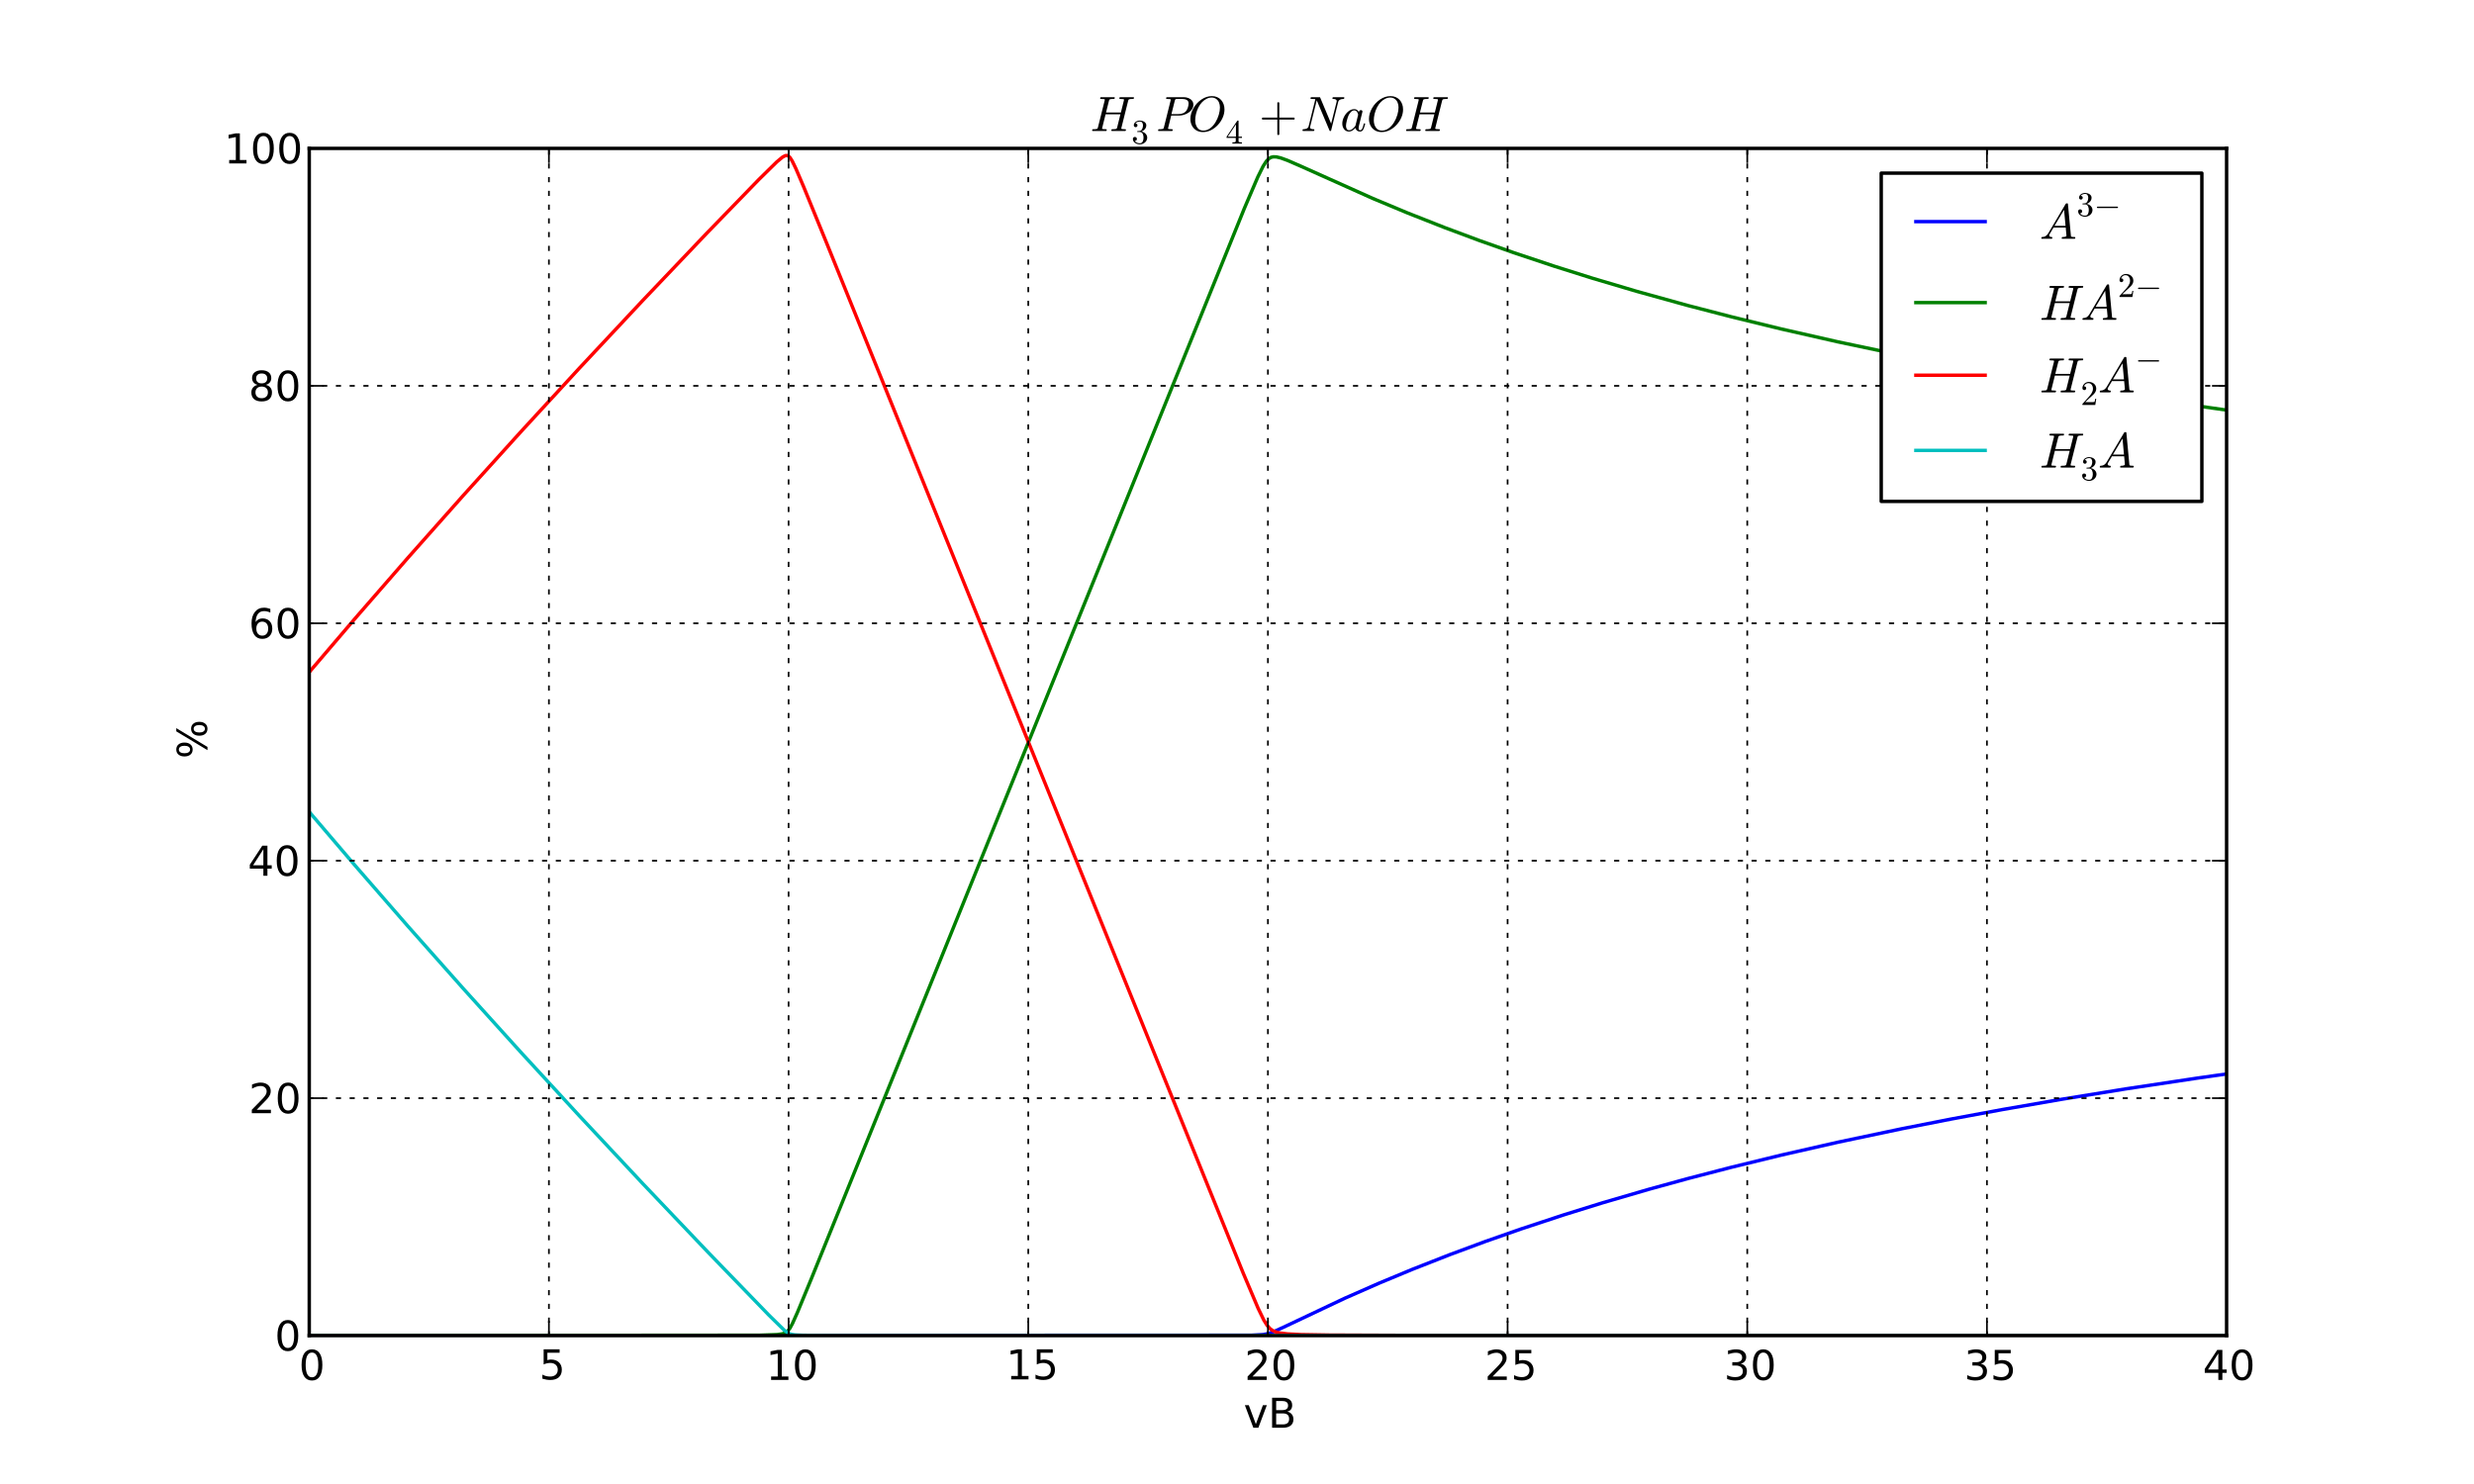 <!DOCTYPE svg PUBLIC "-//W3C//DTD SVG 1.1//EN" "http://www.w3.org/Graphics/SVG/1.1/DTD/svg11.dtd">
<!-- Created with matplotlib (http://matplotlib.org/) -->
<svg xmlns="http://www.w3.org/2000/svg" xmlns:xlink="http://www.w3.org/1999/xlink" version="1.1" viewBox="0 0 720 432">
 <defs>
  <style type="text/css">
*{stroke-linecap:square;stroke-linejoin:round;}
  </style>
 </defs>
 <g id="figure_1">
  <g id="patch_1">
   <path d=" M0 432 L720 432 L720 0 L0 0 z " style="fill:#ffffff;"/>
  </g>
  <g id="axes_1">
   <g id="patch_2">
    <path d=" M90 388.8 L648 388.8 L648 43.2 L90 43.2 z " style="fill:#ffffff;"/>
   </g>
   <g id="line2d_1">
    <path clip-path="url(#pd03f7f58b8)" d=" M89.864 388.8 L364.091 388.69 L367.608 388.502 L369.143 388.208 L370.687 387.662 L373.511 386.371 L391.325 377.948 L401.311 373.557 L410.888 369.572 L421.953 365.225 L432.32 361.384 L442.672 357.756 L454.95 353.701 L466.456 350.125 L479.772 346.235 L491.166 343.1 L503.979 339.772 L518.444 336.245 L534.852 332.511 L553.562 328.567 L567.533 325.819 L582.89 322.974 L599.827 320.032 L618.576 316.992 L639.417 313.854 L650.725 312.248 L650.725 312.248" style="fill:none;stroke:#0000ff;"/>
   </g>
   <g id="line2d_2">
    <path clip-path="url(#pd03f7f58b8)" d=" M89.864 388.798 L221.079 388.684 L226.197 388.503 L227.825 388.259 L228.692 387.917 L229.295 387.437 L229.895 386.641 L230.67 385.198 L232.116 381.952 L236.024 372.489 L253.587 329.093 L362.154 60.622 L366.07 51.489 L367.608 48.386 L368.556 46.917 L369.26 46.189 L369.931 45.799 L370.613 45.646 L371.507 45.686 L372.747 45.982 L374.725 46.703 L378.594 48.388 L399.514 57.767 L409.689 62.013 L420.412 66.243 L430.448 69.986 L440.46 73.527 L452.321 77.488 L463.422 80.984 L476.254 84.79 L491.166 88.925 L503.979 92.25 L518.444 95.776 L534.852 99.507 L553.562 103.45 L567.533 106.197 L582.89 109.041 L599.827 111.982 L618.576 115.021 L639.417 118.158 L650.725 119.763 L650.725 119.763" style="fill:none;stroke:#008000;"/>
   </g>
   <g id="line2d_3">
    <path clip-path="url(#pd03f7f58b8)" d=" M89.864 195.826 L103.501 179.856 L118.715 162.38 L134.949 144.088 L151.445 125.84 L168.668 107.117 L187.031 87.493 L205.751 67.822 L220.851 52.255 L226.101 47.096 L227.768 45.719 L228.566 45.306 L229.079 45.266 L229.506 45.459 L229.969 45.938 L230.578 46.919 L231.615 49.063 L233.861 54.318 L240.703 71.069 L275.028 156.003 L361.776 370.54 L366.166 380.9 L367.81 384.29 L368.792 385.867 L369.619 386.79 L370.398 387.348 L371.33 387.752 L372.631 388.064 L374.725 388.311 L378.594 388.502 L386.817 388.638 L409.689 388.728 L503.979 388.777 L650.725 388.788 L650.725 388.788" style="fill:none;stroke:#ff0000;"/>
   </g>
   <g id="line2d_4">
    <path clip-path="url(#pd03f7f58b8)" d=" M89.864 236.177 L103.501 252.146 L118.715 269.624 L134.949 287.917 L151.445 306.167 L168.668 324.894 L187.031 344.525 L206.339 364.828 L223.726 382.798 L228.246 387.238 L229.366 388.069 L230.198 388.41 L231.301 388.592 L233.628 388.704 L241.278 388.77 L287.353 388.797 L650.725 388.8 L650.725 388.8" style="fill:none;stroke:#00bfbf;"/>
   </g>
   <g id="matplotlib.axis_1">
    <g id="xtick_1">
     <g id="line2d_5">
      <path clip-path="url(#pd03f7f58b8)" d=" M90 388.8 L90 43.2" style="fill:none;stroke:#000000;stroke-dasharray:1,3;stroke-dashoffset:0.0;stroke-linecap:butt;stroke-width:0.5;"/>
     </g>
     <g id="line2d_6">
      <defs>
       <path d=" M0 0 L0 -4" id="mcb557df647" style="stroke:#000000;stroke-linecap:butt;stroke-width:0.5;"/>
      </defs>
      <g>
       <use style="stroke:#000000;stroke-linecap:butt;stroke-width:0.5;" x="90.0" xlink:href="#mcb557df647" y="388.8"/>
      </g>
     </g>
     <g id="line2d_7">
      <defs>
       <path d=" M0 0 L0 4" id="mdad270ee8e" style="stroke:#000000;stroke-linecap:butt;stroke-width:0.5;"/>
      </defs>
      <g>
       <use style="stroke:#000000;stroke-linecap:butt;stroke-width:0.5;" x="90.0" xlink:href="#mdad270ee8e" y="43.2"/>
      </g>
     </g>
     <g id="text_1">
      <!-- 0 -->
      <defs>
       <path d=" M31.781 66.406 Q24.172 66.406 20.328 58.906 Q16.5 51.422 16.5 36.375 Q16.5 21.391 20.328 13.891 Q24.172 6.391 31.781 6.391 Q39.453 6.391 43.281 13.891 Q47.125 21.391 47.125 36.375 Q47.125 51.422 43.281 58.906 Q39.453 66.406 31.781 66.406 M31.781 74.219 Q44.047 74.219 50.516 64.516 Q56.984 54.828 56.984 36.375 Q56.984 17.969 50.516 8.266 Q44.047 -1.422 31.781 -1.422 Q19.531 -1.422 13.062 8.266 Q6.594 17.969 6.594 36.375 Q6.594 54.828 13.062 64.516 Q19.531 74.219 31.781 74.219" id="BitstreamVeraSans-Roman-30"/>
      </defs>
      <g transform="translate(86.977 401.706)scale(0.12 -0.12)">
       <use xlink:href="#BitstreamVeraSans-Roman-30"/>
      </g>
     </g>
    </g>
    <g id="xtick_2">
     <g id="line2d_8">
      <path clip-path="url(#pd03f7f58b8)" d=" M159.75 388.8 L159.75 43.2" style="fill:none;stroke:#000000;stroke-dasharray:1,3;stroke-dashoffset:0.0;stroke-linecap:butt;stroke-width:0.5;"/>
     </g>
     <g id="line2d_9">
      <g>
       <use style="stroke:#000000;stroke-linecap:butt;stroke-width:0.5;" x="159.75" xlink:href="#mcb557df647" y="388.8"/>
      </g>
     </g>
     <g id="line2d_10">
      <g>
       <use style="stroke:#000000;stroke-linecap:butt;stroke-width:0.5;" x="159.75" xlink:href="#mdad270ee8e" y="43.2"/>
      </g>
     </g>
     <g id="text_2">
      <!-- 5 -->
      <defs>
       <path d=" M10.797 72.906 L49.516 72.906 L49.516 64.594 L19.828 64.594 L19.828 46.734 Q21.969 47.469 24.109 47.828 Q26.266 48.188 28.422 48.188 Q40.625 48.188 47.75 41.5 Q54.891 34.812 54.891 23.391 Q54.891 11.625 47.562 5.094 Q40.234 -1.422 26.906 -1.422 Q22.312 -1.422 17.547 -0.641 Q12.797 0.141 7.719 1.703 L7.719 11.625 Q12.109 9.234 16.797 8.062 Q21.484 6.891 26.703 6.891 Q35.156 6.891 40.078 11.328 Q45.016 15.766 45.016 23.391 Q45.016 31 40.078 35.438 Q35.156 39.891 26.703 39.891 Q22.75 39.891 18.812 39.016 Q14.891 38.141 10.797 36.281 z " id="BitstreamVeraSans-Roman-35"/>
      </defs>
      <g transform="translate(156.92 401.549)scale(0.12 -0.12)">
       <use xlink:href="#BitstreamVeraSans-Roman-35"/>
      </g>
     </g>
    </g>
    <g id="xtick_3">
     <g id="line2d_11">
      <path clip-path="url(#pd03f7f58b8)" d=" M229.5 388.8 L229.5 43.2" style="fill:none;stroke:#000000;stroke-dasharray:1,3;stroke-dashoffset:0.0;stroke-linecap:butt;stroke-width:0.5;"/>
     </g>
     <g id="line2d_12">
      <g>
       <use style="stroke:#000000;stroke-linecap:butt;stroke-width:0.5;" x="229.5" xlink:href="#mcb557df647" y="388.8"/>
      </g>
     </g>
     <g id="line2d_13">
      <g>
       <use style="stroke:#000000;stroke-linecap:butt;stroke-width:0.5;" x="229.5" xlink:href="#mdad270ee8e" y="43.2"/>
      </g>
     </g>
     <g id="text_3">
      <!-- 10 -->
      <defs>
       <path d=" M12.406 8.297 L28.516 8.297 L28.516 63.922 L10.984 60.406 L10.984 69.391 L28.422 72.906 L38.281 72.906 L38.281 8.297 L54.391 8.297 L54.391 0 L12.406 0 z " id="BitstreamVeraSans-Roman-31"/>
      </defs>
      <g transform="translate(222.923 401.706)scale(0.12 -0.12)">
       <use xlink:href="#BitstreamVeraSans-Roman-31"/>
       <use x="63.623" xlink:href="#BitstreamVeraSans-Roman-30"/>
      </g>
     </g>
    </g>
    <g id="xtick_4">
     <g id="line2d_14">
      <path clip-path="url(#pd03f7f58b8)" d=" M299.25 388.8 L299.25 43.2" style="fill:none;stroke:#000000;stroke-dasharray:1,3;stroke-dashoffset:0.0;stroke-linecap:butt;stroke-width:0.5;"/>
     </g>
     <g id="line2d_15">
      <g>
       <use style="stroke:#000000;stroke-linecap:butt;stroke-width:0.5;" x="299.25" xlink:href="#mcb557df647" y="388.8"/>
      </g>
     </g>
     <g id="line2d_16">
      <g>
       <use style="stroke:#000000;stroke-linecap:butt;stroke-width:0.5;" x="299.25" xlink:href="#mdad270ee8e" y="43.2"/>
      </g>
     </g>
     <g id="text_4">
      <!-- 15 -->
      <g transform="translate(292.798 401.549)scale(0.12 -0.12)">
       <use xlink:href="#BitstreamVeraSans-Roman-31"/>
       <use x="63.623" xlink:href="#BitstreamVeraSans-Roman-35"/>
      </g>
     </g>
    </g>
    <g id="xtick_5">
     <g id="line2d_17">
      <path clip-path="url(#pd03f7f58b8)" d=" M369 388.8 L369 43.2" style="fill:none;stroke:#000000;stroke-dasharray:1,3;stroke-dashoffset:0.0;stroke-linecap:butt;stroke-width:0.5;"/>
     </g>
     <g id="line2d_18">
      <g>
       <use style="stroke:#000000;stroke-linecap:butt;stroke-width:0.5;" x="369.0" xlink:href="#mcb557df647" y="388.8"/>
      </g>
     </g>
     <g id="line2d_19">
      <g>
       <use style="stroke:#000000;stroke-linecap:butt;stroke-width:0.5;" x="369.0" xlink:href="#mdad270ee8e" y="43.2"/>
      </g>
     </g>
     <g id="text_5">
      <!-- 20 -->
      <defs>
       <path d=" M19.188 8.297 L53.609 8.297 L53.609 0 L7.328 0 L7.328 8.297 Q12.938 14.109 22.625 23.891 Q32.328 33.688 34.812 36.531 Q39.547 41.844 41.422 45.531 Q43.312 49.219 43.312 52.781 Q43.312 58.594 39.234 62.25 Q35.156 65.922 28.609 65.922 Q23.969 65.922 18.812 64.312 Q13.672 62.703 7.812 59.422 L7.812 69.391 Q13.766 71.781 18.938 73 Q24.125 74.219 28.422 74.219 Q39.75 74.219 46.484 68.547 Q53.219 62.891 53.219 53.422 Q53.219 48.922 51.531 44.891 Q49.859 40.875 45.406 35.406 Q44.188 33.984 37.641 27.219 Q31.109 20.453 19.188 8.297" id="BitstreamVeraSans-Roman-32"/>
      </defs>
      <g transform="translate(362.203 401.706)scale(0.12 -0.12)">
       <use xlink:href="#BitstreamVeraSans-Roman-32"/>
       <use x="63.623" xlink:href="#BitstreamVeraSans-Roman-30"/>
      </g>
     </g>
    </g>
    <g id="xtick_6">
     <g id="line2d_20">
      <path clip-path="url(#pd03f7f58b8)" d=" M438.75 388.8 L438.75 43.2" style="fill:none;stroke:#000000;stroke-dasharray:1,3;stroke-dashoffset:0.0;stroke-linecap:butt;stroke-width:0.5;"/>
     </g>
     <g id="line2d_21">
      <g>
       <use style="stroke:#000000;stroke-linecap:butt;stroke-width:0.5;" x="438.75" xlink:href="#mcb557df647" y="388.8"/>
      </g>
     </g>
     <g id="line2d_22">
      <g>
       <use style="stroke:#000000;stroke-linecap:butt;stroke-width:0.5;" x="438.75" xlink:href="#mdad270ee8e" y="43.2"/>
      </g>
     </g>
     <g id="text_6">
      <!-- 25 -->
      <g transform="translate(432.079 401.706)scale(0.12 -0.12)">
       <use xlink:href="#BitstreamVeraSans-Roman-32"/>
       <use x="63.623" xlink:href="#BitstreamVeraSans-Roman-35"/>
      </g>
     </g>
    </g>
    <g id="xtick_7">
     <g id="line2d_23">
      <path clip-path="url(#pd03f7f58b8)" d=" M508.5 388.8 L508.5 43.2" style="fill:none;stroke:#000000;stroke-dasharray:1,3;stroke-dashoffset:0.0;stroke-linecap:butt;stroke-width:0.5;"/>
     </g>
     <g id="line2d_24">
      <g>
       <use style="stroke:#000000;stroke-linecap:butt;stroke-width:0.5;" x="508.5" xlink:href="#mcb557df647" y="388.8"/>
      </g>
     </g>
     <g id="line2d_25">
      <g>
       <use style="stroke:#000000;stroke-linecap:butt;stroke-width:0.5;" x="508.5" xlink:href="#mdad270ee8e" y="43.2"/>
      </g>
     </g>
     <g id="text_7">
      <!-- 30 -->
      <defs>
       <path d=" M40.578 39.312 Q47.656 37.797 51.625 33 Q55.609 28.219 55.609 21.188 Q55.609 10.406 48.188 4.484 Q40.766 -1.422 27.094 -1.422 Q22.516 -1.422 17.656 -0.516 Q12.797 0.391 7.625 2.203 L7.625 11.719 Q11.719 9.328 16.594 8.109 Q21.484 6.891 26.812 6.891 Q36.078 6.891 40.938 10.547 Q45.797 14.203 45.797 21.188 Q45.797 27.641 41.281 31.266 Q36.766 34.906 28.719 34.906 L20.219 34.906 L20.219 43.016 L29.109 43.016 Q36.375 43.016 40.234 45.922 Q44.094 48.828 44.094 54.297 Q44.094 59.906 40.109 62.906 Q36.141 65.922 28.719 65.922 Q24.656 65.922 20.016 65.031 Q15.375 64.156 9.812 62.312 L9.812 71.094 Q15.438 72.656 20.344 73.438 Q25.25 74.219 29.594 74.219 Q40.828 74.219 47.359 69.109 Q53.906 64.016 53.906 55.328 Q53.906 49.266 50.438 45.094 Q46.969 40.922 40.578 39.312" id="BitstreamVeraSans-Roman-33"/>
      </defs>
      <g transform="translate(501.721 401.706)scale(0.12 -0.12)">
       <use xlink:href="#BitstreamVeraSans-Roman-33"/>
       <use x="63.623" xlink:href="#BitstreamVeraSans-Roman-30"/>
      </g>
     </g>
    </g>
    <g id="xtick_8">
     <g id="line2d_26">
      <path clip-path="url(#pd03f7f58b8)" d=" M578.25 388.8 L578.25 43.2" style="fill:none;stroke:#000000;stroke-dasharray:1,3;stroke-dashoffset:0.0;stroke-linecap:butt;stroke-width:0.5;"/>
     </g>
     <g id="line2d_27">
      <g>
       <use style="stroke:#000000;stroke-linecap:butt;stroke-width:0.5;" x="578.25" xlink:href="#mcb557df647" y="388.8"/>
      </g>
     </g>
     <g id="line2d_28">
      <g>
       <use style="stroke:#000000;stroke-linecap:butt;stroke-width:0.5;" x="578.25" xlink:href="#mdad270ee8e" y="43.2"/>
      </g>
     </g>
     <g id="text_8">
      <!-- 35 -->
      <g transform="translate(571.597 401.706)scale(0.12 -0.12)">
       <use xlink:href="#BitstreamVeraSans-Roman-33"/>
       <use x="63.623" xlink:href="#BitstreamVeraSans-Roman-35"/>
      </g>
     </g>
    </g>
    <g id="xtick_9">
     <g id="line2d_29">
      <path clip-path="url(#pd03f7f58b8)" d=" M648 388.8 L648 43.2" style="fill:none;stroke:#000000;stroke-dasharray:1,3;stroke-dashoffset:0.0;stroke-linecap:butt;stroke-width:0.5;"/>
     </g>
     <g id="line2d_30">
      <g>
       <use style="stroke:#000000;stroke-linecap:butt;stroke-width:0.5;" x="648.0" xlink:href="#mcb557df647" y="388.8"/>
      </g>
     </g>
     <g id="line2d_31">
      <g>
       <use style="stroke:#000000;stroke-linecap:butt;stroke-width:0.5;" x="648.0" xlink:href="#mdad270ee8e" y="43.2"/>
      </g>
     </g>
     <g id="text_9">
      <!-- 40 -->
      <defs>
       <path d=" M37.797 64.312 L12.891 25.391 L37.797 25.391 z  M35.203 72.906 L47.609 72.906 L47.609 25.391 L58.016 25.391 L58.016 17.188 L47.609 17.188 L47.609 0 L37.797 0 L37.797 17.188 L4.891 17.188 L4.891 26.703 z " id="BitstreamVeraSans-Roman-34"/>
      </defs>
      <g transform="translate(641.057 401.706)scale(0.12 -0.12)">
       <use xlink:href="#BitstreamVeraSans-Roman-34"/>
       <use x="63.623" xlink:href="#BitstreamVeraSans-Roman-30"/>
      </g>
     </g>
    </g>
    <g id="text_10">
     <!-- vB -->
     <defs>
      <path d=" M2.984 54.688 L12.5 54.688 L29.594 8.797 L46.688 54.688 L56.203 54.688 L35.688 0 L23.484 0 z " id="BitstreamVeraSans-Roman-76"/>
      <path d=" M19.672 34.812 L19.672 8.109 L35.5 8.109 Q43.453 8.109 47.281 11.406 Q51.125 14.703 51.125 21.484 Q51.125 28.328 47.281 31.562 Q43.453 34.812 35.5 34.812 z  M19.672 64.797 L19.672 42.828 L34.281 42.828 Q41.5 42.828 45.031 45.531 Q48.578 48.25 48.578 53.812 Q48.578 59.328 45.031 62.062 Q41.5 64.797 34.281 64.797 z  M9.812 72.906 L35.016 72.906 Q46.297 72.906 52.391 68.219 Q58.5 63.531 58.5 54.891 Q58.5 48.188 55.375 44.234 Q52.25 40.281 46.188 39.312 Q53.469 37.75 57.5 32.781 Q61.531 27.828 61.531 20.406 Q61.531 10.641 54.891 5.312 Q48.25 0 35.984 0 L9.812 0 z " id="BitstreamVeraSans-Roman-42"/>
     </defs>
     <g transform="translate(361.936 415.626)scale(0.12 -0.12)">
      <use xlink:href="#BitstreamVeraSans-Roman-76"/>
      <use x="59.18" xlink:href="#BitstreamVeraSans-Roman-42"/>
     </g>
    </g>
   </g>
   <g id="matplotlib.axis_2">
    <g id="ytick_1">
     <g id="line2d_32">
      <path clip-path="url(#pd03f7f58b8)" d=" M90 388.8 L648 388.8" style="fill:none;stroke:#000000;stroke-dasharray:1,3;stroke-dashoffset:0.0;stroke-linecap:butt;stroke-width:0.5;"/>
     </g>
     <g id="line2d_33">
      <defs>
       <path d=" M0 0 L4 0" id="mc8fcea1516" style="stroke:#000000;stroke-linecap:butt;stroke-width:0.5;"/>
      </defs>
      <g>
       <use style="stroke:#000000;stroke-linecap:butt;stroke-width:0.5;" x="90.0" xlink:href="#mc8fcea1516" y="388.8"/>
      </g>
     </g>
     <g id="line2d_34">
      <defs>
       <path d=" M0 0 L-4 0" id="m0d5b0a6425" style="stroke:#000000;stroke-linecap:butt;stroke-width:0.5;"/>
      </defs>
      <g>
       <use style="stroke:#000000;stroke-linecap:butt;stroke-width:0.5;" x="648.0" xlink:href="#m0d5b0a6425" y="388.8"/>
      </g>
     </g>
     <g id="text_11">
      <!-- 0 -->
      <g transform="translate(79.953 393.168)scale(0.12 -0.12)">
       <use xlink:href="#BitstreamVeraSans-Roman-30"/>
      </g>
     </g>
    </g>
    <g id="ytick_2">
     <g id="line2d_35">
      <path clip-path="url(#pd03f7f58b8)" d=" M90 319.68 L648 319.68" style="fill:none;stroke:#000000;stroke-dasharray:1,3;stroke-dashoffset:0.0;stroke-linecap:butt;stroke-width:0.5;"/>
     </g>
     <g id="line2d_36">
      <g>
       <use style="stroke:#000000;stroke-linecap:butt;stroke-width:0.5;" x="90.0" xlink:href="#mc8fcea1516" y="319.68"/>
      </g>
     </g>
     <g id="line2d_37">
      <g>
       <use style="stroke:#000000;stroke-linecap:butt;stroke-width:0.5;" x="648.0" xlink:href="#m0d5b0a6425" y="319.68"/>
      </g>
     </g>
     <g id="text_12">
      <!-- 20 -->
      <g transform="translate(72.406 324.048)scale(0.12 -0.12)">
       <use xlink:href="#BitstreamVeraSans-Roman-32"/>
       <use x="63.623" xlink:href="#BitstreamVeraSans-Roman-30"/>
      </g>
     </g>
    </g>
    <g id="ytick_3">
     <g id="line2d_38">
      <path clip-path="url(#pd03f7f58b8)" d=" M90 250.56 L648 250.56" style="fill:none;stroke:#000000;stroke-dasharray:1,3;stroke-dashoffset:0.0;stroke-linecap:butt;stroke-width:0.5;"/>
     </g>
     <g id="line2d_39">
      <g>
       <use style="stroke:#000000;stroke-linecap:butt;stroke-width:0.5;" x="90.0" xlink:href="#mc8fcea1516" y="250.56"/>
      </g>
     </g>
     <g id="line2d_40">
      <g>
       <use style="stroke:#000000;stroke-linecap:butt;stroke-width:0.5;" x="648.0" xlink:href="#m0d5b0a6425" y="250.56"/>
      </g>
     </g>
     <g id="text_13">
      <!-- 40 -->
      <g transform="translate(72.114 254.928)scale(0.12 -0.12)">
       <use xlink:href="#BitstreamVeraSans-Roman-34"/>
       <use x="63.623" xlink:href="#BitstreamVeraSans-Roman-30"/>
      </g>
     </g>
    </g>
    <g id="ytick_4">
     <g id="line2d_41">
      <path clip-path="url(#pd03f7f58b8)" d=" M90 181.44 L648 181.44" style="fill:none;stroke:#000000;stroke-dasharray:1,3;stroke-dashoffset:0.0;stroke-linecap:butt;stroke-width:0.5;"/>
     </g>
     <g id="line2d_42">
      <g>
       <use style="stroke:#000000;stroke-linecap:butt;stroke-width:0.5;" x="90.0" xlink:href="#mc8fcea1516" y="181.44"/>
      </g>
     </g>
     <g id="line2d_43">
      <g>
       <use style="stroke:#000000;stroke-linecap:butt;stroke-width:0.5;" x="648.0" xlink:href="#m0d5b0a6425" y="181.44"/>
      </g>
     </g>
     <g id="text_14">
      <!-- 60 -->
      <defs>
       <path d=" M33.016 40.375 Q26.375 40.375 22.484 35.828 Q18.609 31.297 18.609 23.391 Q18.609 15.531 22.484 10.953 Q26.375 6.391 33.016 6.391 Q39.656 6.391 43.531 10.953 Q47.406 15.531 47.406 23.391 Q47.406 31.297 43.531 35.828 Q39.656 40.375 33.016 40.375 M52.594 71.297 L52.594 62.312 Q48.875 64.062 45.094 64.984 Q41.312 65.922 37.594 65.922 Q27.828 65.922 22.672 59.328 Q17.531 52.734 16.797 39.406 Q19.672 43.656 24.016 45.922 Q28.375 48.188 33.594 48.188 Q44.578 48.188 50.953 41.516 Q57.328 34.859 57.328 23.391 Q57.328 12.156 50.688 5.359 Q44.047 -1.422 33.016 -1.422 Q20.359 -1.422 13.672 8.266 Q6.984 17.969 6.984 36.375 Q6.984 53.656 15.188 63.938 Q23.391 74.219 37.203 74.219 Q40.922 74.219 44.703 73.484 Q48.484 72.75 52.594 71.297" id="BitstreamVeraSans-Roman-36"/>
      </defs>
      <g transform="translate(72.365 185.808)scale(0.12 -0.12)">
       <use xlink:href="#BitstreamVeraSans-Roman-36"/>
       <use x="63.623" xlink:href="#BitstreamVeraSans-Roman-30"/>
      </g>
     </g>
    </g>
    <g id="ytick_5">
     <g id="line2d_44">
      <path clip-path="url(#pd03f7f58b8)" d=" M90 112.32 L648 112.32" style="fill:none;stroke:#000000;stroke-dasharray:1,3;stroke-dashoffset:0.0;stroke-linecap:butt;stroke-width:0.5;"/>
     </g>
     <g id="line2d_45">
      <g>
       <use style="stroke:#000000;stroke-linecap:butt;stroke-width:0.5;" x="90.0" xlink:href="#mc8fcea1516" y="112.32"/>
      </g>
     </g>
     <g id="line2d_46">
      <g>
       <use style="stroke:#000000;stroke-linecap:butt;stroke-width:0.5;" x="648.0" xlink:href="#m0d5b0a6425" y="112.32"/>
      </g>
     </g>
     <g id="text_15">
      <!-- 80 -->
      <defs>
       <path d=" M31.781 34.625 Q24.75 34.625 20.719 30.859 Q16.703 27.094 16.703 20.516 Q16.703 13.922 20.719 10.156 Q24.75 6.391 31.781 6.391 Q38.812 6.391 42.859 10.172 Q46.922 13.969 46.922 20.516 Q46.922 27.094 42.891 30.859 Q38.875 34.625 31.781 34.625 M21.922 38.812 Q15.578 40.375 12.031 44.719 Q8.5 49.078 8.5 55.328 Q8.5 64.062 14.719 69.141 Q20.953 74.219 31.781 74.219 Q42.672 74.219 48.875 69.141 Q55.078 64.062 55.078 55.328 Q55.078 49.078 51.531 44.719 Q48 40.375 41.703 38.812 Q48.828 37.156 52.797 32.312 Q56.781 27.484 56.781 20.516 Q56.781 9.906 50.312 4.234 Q43.844 -1.422 31.781 -1.422 Q19.734 -1.422 13.25 4.234 Q6.781 9.906 6.781 20.516 Q6.781 27.484 10.781 32.312 Q14.797 37.156 21.922 38.812 M18.312 54.391 Q18.312 48.734 21.844 45.562 Q25.391 42.391 31.781 42.391 Q38.141 42.391 41.719 45.562 Q45.312 48.734 45.312 54.391 Q45.312 60.062 41.719 63.234 Q38.141 66.406 31.781 66.406 Q25.391 66.406 21.844 63.234 Q18.312 60.062 18.312 54.391" id="BitstreamVeraSans-Roman-38"/>
      </defs>
      <g transform="translate(72.341 116.688)scale(0.12 -0.12)">
       <use xlink:href="#BitstreamVeraSans-Roman-38"/>
       <use x="63.623" xlink:href="#BitstreamVeraSans-Roman-30"/>
      </g>
     </g>
    </g>
    <g id="ytick_6">
     <g id="line2d_47">
      <path clip-path="url(#pd03f7f58b8)" d=" M90 43.2 L648 43.2" style="fill:none;stroke:#000000;stroke-dasharray:1,3;stroke-dashoffset:0.0;stroke-linecap:butt;stroke-width:0.5;"/>
     </g>
     <g id="line2d_48">
      <g>
       <use style="stroke:#000000;stroke-linecap:butt;stroke-width:0.5;" x="90.0" xlink:href="#mc8fcea1516" y="43.2"/>
      </g>
     </g>
     <g id="line2d_49">
      <g>
       <use style="stroke:#000000;stroke-linecap:butt;stroke-width:0.5;" x="648.0" xlink:href="#m0d5b0a6425" y="43.2"/>
      </g>
     </g>
     <g id="text_16">
      <!-- 100 -->
      <g transform="translate(65.21 47.568)scale(0.12 -0.12)">
       <use xlink:href="#BitstreamVeraSans-Roman-31"/>
       <use x="63.623" xlink:href="#BitstreamVeraSans-Roman-30"/>
       <use x="127.246" xlink:href="#BitstreamVeraSans-Roman-30"/>
      </g>
     </g>
    </g>
    <g id="text_17">
     <!-- % -->
     <defs>
      <path d=" M72.703 32.078 Q68.453 32.078 66.031 28.469 Q63.625 24.859 63.625 18.406 Q63.625 12.062 66.031 8.422 Q68.453 4.781 72.703 4.781 Q76.859 4.781 79.266 8.422 Q81.688 12.062 81.688 18.406 Q81.688 24.812 79.266 28.438 Q76.859 32.078 72.703 32.078 M72.703 38.281 Q80.422 38.281 84.953 32.906 Q89.5 27.547 89.5 18.406 Q89.5 9.281 84.938 3.922 Q80.375 -1.422 72.703 -1.422 Q64.891 -1.422 60.344 3.922 Q55.812 9.281 55.812 18.406 Q55.812 27.594 60.375 32.938 Q64.938 38.281 72.703 38.281 M22.312 68.016 Q18.109 68.016 15.688 64.375 Q13.281 60.75 13.281 54.391 Q13.281 47.953 15.672 44.328 Q18.062 40.719 22.312 40.719 Q26.562 40.719 28.969 44.328 Q31.391 47.953 31.391 54.391 Q31.391 60.688 28.953 64.344 Q26.516 68.016 22.312 68.016 M66.406 74.219 L74.219 74.219 L28.609 -1.422 L20.797 -1.422 z  M22.312 74.219 Q30.031 74.219 34.609 68.875 Q39.203 63.531 39.203 54.391 Q39.203 45.172 34.641 39.844 Q30.078 34.516 22.312 34.516 Q14.547 34.516 10.031 39.859 Q5.516 45.219 5.516 54.391 Q5.516 63.484 10.047 68.844 Q14.594 74.219 22.312 74.219" id="BitstreamVeraSans-Roman-25"/>
     </defs>
     <g transform="translate(60.21 220.868)rotate(-90.0)scale(0.12 -0.12)">
      <use xlink:href="#BitstreamVeraSans-Roman-25"/>
     </g>
    </g>
   </g>
   <g id="patch_3">
    <path d=" M90 43.2 L648 43.2" style="fill:none;stroke:#000000;"/>
   </g>
   <g id="patch_4">
    <path d=" M648 388.8 L648 43.2" style="fill:none;stroke:#000000;"/>
   </g>
   <g id="patch_5">
    <path d=" M90 388.8 L648 388.8" style="fill:none;stroke:#000000;"/>
   </g>
   <g id="patch_6">
    <path d=" M90 388.8 L90 43.2" style="fill:none;stroke:#000000;"/>
   </g>
   <g id="text_18">
    <!-- $H_3PO_4+NaOH$ -->
    <defs>
     <path d=" M9.516 7.719 Q11.859 4.297 15.812 2.641 Q19.781 0.984 24.312 0.984 Q30.125 0.984 32.562 5.938 Q35.016 10.891 35.016 17.188 Q35.016 20.016 34.5 22.844 Q33.984 25.688 32.766 28.125 Q31.547 30.562 29.422 32.031 Q27.297 33.5 24.219 33.5 L17.578 33.5 Q16.703 33.5 16.703 34.422 L16.703 35.297 Q16.703 36.078 17.578 36.078 L23.094 36.531 Q26.609 36.531 28.922 39.156 Q31.25 41.797 32.328 45.578 Q33.406 49.359 33.406 52.781 Q33.406 57.562 31.156 60.641 Q28.906 63.719 24.312 63.719 Q20.516 63.719 17.047 62.281 Q13.578 60.844 11.531 57.906 Q11.719 57.953 11.859 57.984 Q12.016 58.016 12.203 58.016 Q14.453 58.016 15.969 56.453 Q17.484 54.891 17.484 52.688 Q17.484 50.531 15.969 48.969 Q14.453 47.406 12.203 47.406 Q10.016 47.406 8.453 48.969 Q6.891 50.531 6.891 52.688 Q6.891 56.984 9.469 60.156 Q12.062 63.328 16.141 64.969 Q20.219 66.609 24.312 66.609 Q27.344 66.609 30.703 65.703 Q34.078 64.797 36.812 63.109 Q39.547 61.422 41.281 58.781 Q43.016 56.156 43.016 52.781 Q43.016 48.578 41.141 45.016 Q39.266 41.453 35.984 38.859 Q32.719 36.281 28.812 35.016 Q33.156 34.188 37.062 31.734 Q40.969 29.297 43.328 25.484 Q45.703 21.688 45.703 17.281 Q45.703 11.766 42.672 7.297 Q39.656 2.828 34.719 0.312 Q29.781 -2.203 24.312 -2.203 Q19.625 -2.203 14.906 -0.406 Q10.203 1.375 7.203 4.938 Q4.203 8.5 4.203 13.484 Q4.203 15.969 5.859 17.625 Q7.516 19.281 10.016 19.281 Q11.625 19.281 12.969 18.531 Q14.312 17.781 15.062 16.406 Q15.828 15.047 15.828 13.484 Q15.828 11.031 14.109 9.375 Q12.406 7.719 10.016 7.719 z " id="Cmr10-33"/>
     <path d=" M30.422 -2.203 Q22.906 -2.203 17.094 1.234 Q11.281 4.688 8.125 10.812 Q4.984 16.938 4.984 24.422 Q4.984 35.297 11.156 46.094 Q17.328 56.891 27.438 63.703 Q37.547 70.516 48.578 70.516 Q54.297 70.516 59.031 68.453 Q63.766 66.406 67.031 62.766 Q70.312 59.125 72.094 54.234 Q73.875 49.359 73.875 43.609 Q73.875 35.359 70.359 27.172 Q66.844 19 60.609 12.281 Q54.391 5.562 46.625 1.672 Q38.875 -2.203 30.422 -2.203 M31.203 0.781 Q38.484 0.781 44.781 5.391 Q51.078 10.016 55.516 17.312 Q59.969 24.609 62.328 32.641 Q64.703 40.672 64.703 47.609 Q64.703 53.031 62.844 57.547 Q60.984 62.062 57.125 64.812 Q53.266 67.578 47.906 67.578 Q42.625 67.578 37.641 65.031 Q32.672 62.5 28.609 58.297 Q24.469 54.047 21.234 47.766 Q18.016 41.5 16.359 34.594 Q14.703 27.688 14.703 21.578 Q14.703 13.094 18.875 6.938 Q23.047 0.781 31.203 0.781" id="Cmmi10-4f"/>
     <path d=" M4.688 0 Q3.719 0 3.719 1.312 Q3.766 1.562 3.906 2.172 Q4.047 2.781 4.312 3.141 Q4.594 3.516 4.984 3.516 Q14.547 3.516 16.109 9.625 L29.688 64.312 Q26.906 64.797 20.906 64.797 Q19.922 64.797 19.922 66.109 Q19.969 66.359 20.109 66.969 Q20.266 67.578 20.531 67.938 Q20.797 68.312 21.188 68.312 L38.484 68.312 Q39.203 68.312 39.406 67.672 L61.625 14.797 L72.703 59.078 Q72.906 60.156 72.906 60.594 Q72.906 64.797 65.188 64.797 Q64.203 64.797 64.203 66.109 Q64.547 67.391 64.734 67.844 Q64.938 68.312 65.922 68.312 L87.312 68.312 Q88.281 68.312 88.281 67 Q88.234 66.75 88.078 66.141 Q87.938 65.531 87.672 65.156 Q87.406 64.797 87.016 64.797 Q77.438 64.797 75.875 58.688 L61.531 0.875 Q61.188 0 60.5 0 L59.281 0 Q58.594 0 58.406 0.688 L32.906 61.188 L32.719 61.812 Q32.516 62.016 32.516 62.109 L19.281 9.188 Q19.188 8.938 19.141 8.562 Q19.094 8.203 19 7.719 Q19 5.125 21.234 4.312 Q23.484 3.516 26.812 3.516 Q27.781 3.516 27.781 2.203 Q27.438 0.828 27.188 0.406 Q26.953 0 26.125 0 z " id="Cmmi10-4e"/>
     <path d=" M2.781 16.5 L2.781 20.016 L33.688 66.109 Q34.031 66.609 34.719 66.609 L36.188 66.609 Q37.312 66.609 37.312 65.484 L37.312 20.016 L47.125 20.016 L47.125 16.5 L37.312 16.5 L37.312 6.688 Q37.312 4.641 40.234 4.078 Q43.172 3.516 47.016 3.516 L47.016 0 L19.484 0 L19.484 3.516 Q23.344 3.516 26.266 4.078 Q29.203 4.641 29.203 6.688 L29.203 16.5 z  M6.109 20.016 L29.781 20.016 L29.781 55.422 z " id="Cmr10-34"/>
     <path d=" M4.891 0 Q3.906 0 3.906 1.312 Q3.953 1.562 4.094 2.172 Q4.25 2.781 4.516 3.141 Q4.781 3.516 5.172 3.516 Q11.281 3.516 13.719 4.203 Q14.984 4.641 15.578 6.891 L29.297 61.812 Q29.5 62.797 29.5 63.188 Q29.5 64.266 28.328 64.406 Q26.422 64.797 21.094 64.797 Q20.125 64.797 20.125 66.109 Q20.172 66.359 20.312 66.969 Q20.453 67.578 20.719 67.938 Q21 68.312 21.391 68.312 L55.906 68.312 Q60.641 68.312 65.078 66.625 Q69.531 64.938 72.359 61.469 Q75.203 58.016 75.203 53.078 Q75.203 46.734 70.734 41.75 Q66.266 36.766 59.594 33.984 Q52.938 31.203 46.688 31.203 L30.422 31.203 L24.312 6.5 Q24.125 5.516 24.125 5.078 Q24.125 4.688 24.234 4.422 Q24.359 4.156 24.578 4.078 Q24.812 4 25.297 3.906 Q27.203 3.516 32.516 3.516 Q33.5 3.516 33.5 2.203 Q33.156 0.781 32.953 0.391 Q32.766 0 31.781 0 z  M30.906 34.188 L44.922 34.188 Q54.641 34.188 59.719 39.406 Q62.312 42 63.938 46.875 Q65.578 51.766 65.578 55.719 Q65.578 60.641 61.812 62.719 Q58.062 64.797 52.484 64.797 L42.922 64.797 Q40.188 64.797 39.297 64.328 Q38.422 63.875 37.703 61.375 z " id="Cmmi10-50"/>
     <path d=" M17.391 -1.125 Q11.078 -1.125 7.438 3.641 Q3.812 8.406 3.812 14.891 Q3.812 21.297 7.125 28.172 Q10.453 35.062 16.094 39.625 Q21.734 44.188 28.219 44.188 Q31.203 44.188 33.547 42.578 Q35.891 40.969 37.203 38.188 Q38.328 42.188 41.609 42.188 Q42.875 42.188 43.719 41.422 Q44.578 40.672 44.578 39.406 Q44.578 39.109 44.547 38.953 Q44.531 38.812 44.484 38.625 L37.5 10.688 Q36.812 7.719 36.812 5.812 Q36.812 1.516 39.703 1.516 Q42.828 1.516 44.453 5.484 Q46.094 9.469 47.219 14.703 Q47.406 15.281 48 15.281 L49.219 15.281 Q49.609 15.281 49.844 14.938 Q50.094 14.594 50.094 14.312 Q48.344 7.328 46.266 3.094 Q44.188 -1.125 39.5 -1.125 Q36.141 -1.125 33.547 0.844 Q30.953 2.828 30.328 6.109 Q23.875 -1.125 17.391 -1.125 M17.484 1.516 Q21.094 1.516 24.484 4.219 Q27.875 6.938 30.328 10.594 Q30.422 10.688 30.422 10.891 L35.797 32.625 L35.891 32.906 Q35.297 36.469 33.312 39.031 Q31.344 41.609 27.984 41.609 Q24.609 41.609 21.703 38.844 Q18.797 36.078 16.797 32.328 Q14.844 28.328 13.062 21.344 Q11.281 14.359 11.281 10.5 Q11.281 7.031 12.766 4.266 Q14.266 1.516 17.484 1.516" id="Cmmi10-61"/>
     <path d=" M7.516 23 Q6.688 23 6.141 23.625 Q5.609 24.266 5.609 25 Q5.609 25.734 6.141 26.359 Q6.688 27 7.516 27 L36.922 27 L36.922 56.5 Q36.922 57.281 37.5 57.781 Q38.094 58.297 38.922 58.297 Q39.656 58.297 40.281 57.781 Q40.922 57.281 40.922 56.5 L40.922 27 L70.312 27 Q71.047 27 71.578 26.359 Q72.125 25.734 72.125 25 Q72.125 24.266 71.578 23.625 Q71.047 23 70.312 23 L40.922 23 L40.922 -6.5 Q40.922 -7.281 40.281 -7.781 Q39.656 -8.297 38.922 -8.297 Q38.094 -8.297 37.5 -7.781 Q36.922 -7.281 36.922 -6.5 L36.922 23 z " id="Cmr10-2b"/>
     <path d=" M4.688 0 Q3.719 0 3.719 1.312 Q3.766 1.562 3.906 2.172 Q4.047 2.781 4.312 3.141 Q4.594 3.516 4.984 3.516 Q11.078 3.516 13.484 4.203 Q14.797 4.641 15.375 6.891 L29.109 61.812 Q29.297 62.797 29.297 63.188 Q29.297 64.266 28.078 64.406 Q26.219 64.797 20.906 64.797 Q19.922 64.797 19.922 66.109 Q20.266 67.391 20.453 67.844 Q20.656 68.312 21.578 68.312 L48.484 68.312 Q49.516 68.312 49.516 67 Q49.469 66.75 49.312 66.156 Q49.172 65.578 48.922 65.188 Q48.688 64.797 48.188 64.797 Q42.094 64.797 39.703 64.109 Q38.375 63.625 37.797 61.375 L31.781 37.312 L61.812 37.312 L67.922 61.812 Q68.109 62.797 68.109 63.188 Q68.109 64.266 66.891 64.406 Q64.984 64.797 59.719 64.797 Q58.688 64.797 58.688 66.109 Q59.031 67.391 59.219 67.844 Q59.422 68.312 60.406 68.312 L87.312 68.312 Q88.281 68.312 88.281 67 Q88.234 66.75 88.078 66.141 Q87.938 65.531 87.672 65.156 Q87.406 64.797 87.016 64.797 Q80.906 64.797 78.516 64.109 Q77.203 63.672 76.609 61.375 L62.891 6.5 Q62.703 5.516 62.703 5.078 Q62.703 4.047 63.922 3.906 Q65.828 3.516 71.094 3.516 Q72.125 3.516 72.125 2.203 Q71.828 1.031 71.531 0.516 Q71.234 0 70.406 0 L43.5 0 Q42.484 0 42.484 1.312 Q42.672 2.047 42.766 2.391 Q42.875 2.734 43.141 3.125 Q43.406 3.516 43.797 3.516 Q49.906 3.516 52.297 4.203 Q53.609 4.641 54.203 6.891 L60.891 33.797 L30.906 33.797 L24.125 6.5 Q23.875 5.281 23.875 5.078 Q23.875 4.047 25.094 3.906 Q27 3.516 32.328 3.516 Q33.297 3.516 33.297 2.203 Q32.953 0.875 32.734 0.438 Q32.516 0 31.594 0 z " id="Cmmi10-48"/>
    </defs>
    <g transform="translate(317.304 42.232)scale(0.144 -0.144)">
     <use transform="translate(0.0 28.484)" xlink:href="#Cmmi10-48"/>
     <use transform="translate(83.105 2.975)scale(0.7)" xlink:href="#Cmr10-33"/>
     <use transform="translate(133.105 28.484)" xlink:href="#Cmmi10-50"/>
     <use transform="translate(197.314 28.484)" xlink:href="#Cmmi10-4f"/>
     <use transform="translate(273.535 2.975)scale(0.7)" xlink:href="#Cmr10-34"/>
     <use transform="translate(341.094 28.484)" xlink:href="#Cmr10-2b"/>
     <use transform="translate(425.152 28.484)" xlink:href="#Cmmi10-4e"/>
     <use transform="translate(505.475 28.484)" xlink:href="#Cmmi10-61"/>
     <use transform="translate(558.258 28.484)" xlink:href="#Cmmi10-4f"/>
     <use transform="translate(634.479 28.484)" xlink:href="#Cmmi10-48"/>
    </g>
   </g>
   <g id="legend_1">
    <g id="patch_7">
     <path d=" M547.488 145.953 L640.8 145.953 L640.8 50.4 L547.488 50.4 L547.488 145.953 z " style="fill:#ffffff;stroke:#000000;"/>
    </g>
    <g id="line2d_50">
     <path d=" M557.568 64.512 L577.728 64.512" style="fill:none;stroke:#0000ff;"/>
    </g>
    <g id="line2d_51"/>
    <g id="text_19">
     <!-- $A^{3-}$ -->
     <defs>
      <path d=" M10.203 23 Q9.375 23 8.828 23.625 Q8.297 24.266 8.297 25 Q8.297 25.734 8.828 26.359 Q9.375 27 10.203 27 L67.578 27 Q68.359 27 68.875 26.359 Q69.391 25.734 69.391 25 Q69.391 24.266 68.875 23.625 Q68.359 23 67.578 23 z " id="Cmsy10-a1"/>
      <path d=" M4.5 0 Q3.516 0 3.516 1.312 Q3.906 3.516 4.781 3.516 Q8.844 3.516 11.797 5.125 Q14.75 6.734 16.891 10.109 Q17.094 10.297 17.094 10.297 L52.781 70.516 Q53.562 71.578 54.688 71.578 L56 71.578 Q56.297 71.578 56.594 71.453 Q56.891 71.344 57.109 71.062 Q57.328 70.797 57.328 70.516 L63.375 5.906 Q63.375 5.469 63.812 4.594 Q64.797 3.516 71.297 3.516 Q72.312 3.516 72.312 2.203 Q71.969 0.875 71.75 0.438 Q71.531 0 70.609 0 L45.609 0 Q44.672 0 44.672 1.312 Q45.219 3.516 46 3.516 Q53.906 3.516 54.391 6.203 L52.875 22.703 L28.219 22.703 L20.219 9.281 Q19.484 8.203 19.484 6.781 Q19.484 5.031 21.172 4.266 Q22.859 3.516 24.906 3.516 Q25.875 3.516 25.875 2.203 Q25.531 0.781 25.328 0.391 Q25.141 0 24.219 0 z  M30.172 26.219 L52.484 26.219 L49.516 58.594 z " id="Cmmi10-41"/>
     </defs>
     <g transform="translate(593.568 69.552)scale(0.144 -0.144)">
      <use transform="translate(0.0 0.305)" xlink:href="#Cmmi10-41"/>
      <use transform="translate(75.0 46.373)scale(0.7)" xlink:href="#Cmr10-33"/>
      <use transform="translate(110.0 46.373)scale(0.7)" xlink:href="#Cmsy10-a1"/>
     </g>
    </g>
    <g id="line2d_52">
     <path d=" M557.568 88.099 L577.728 88.099" style="fill:none;stroke:#008000;"/>
    </g>
    <g id="line2d_53"/>
    <g id="text_20">
     <!-- $HA^{2-}$ -->
     <defs>
      <path d=" M4.984 0 L4.984 2.688 Q4.984 2.938 5.172 3.219 L20.703 20.406 Q24.219 24.219 26.406 26.797 Q28.609 29.391 30.75 32.766 Q32.906 36.141 34.156 39.625 Q35.406 43.109 35.406 47.016 Q35.406 51.125 33.891 54.859 Q32.375 58.594 29.375 60.844 Q26.375 63.094 22.125 63.094 Q17.781 63.094 14.312 60.469 Q10.844 57.859 9.422 53.719 Q9.812 53.812 10.5 53.812 Q12.75 53.812 14.328 52.297 Q15.922 50.781 15.922 48.391 Q15.922 46.094 14.328 44.5 Q12.75 42.922 10.5 42.922 Q8.156 42.922 6.562 44.547 Q4.984 46.188 4.984 48.391 Q4.984 52.156 6.391 55.438 Q7.812 58.734 10.469 61.297 Q13.141 63.875 16.484 65.234 Q19.828 66.609 23.578 66.609 Q29.297 66.609 34.219 64.188 Q39.156 61.766 42.031 57.344 Q44.922 52.938 44.922 47.016 Q44.922 42.672 43.016 38.766 Q41.109 34.859 38.125 31.656 Q35.156 28.469 30.516 24.406 Q25.875 20.359 24.422 19 L13.094 8.109 L22.703 8.109 Q29.781 8.109 34.547 8.219 Q39.312 8.344 39.594 8.594 Q40.766 9.859 42 17.828 L44.922 17.828 L42.094 0 z " id="Cmr10-32"/>
     </defs>
     <g transform="translate(593.568 93.139)scale(0.144 -0.144)">
      <use transform="translate(0.0 0.305)" xlink:href="#Cmmi10-48"/>
      <use transform="translate(83.105 0.305)" xlink:href="#Cmmi10-41"/>
      <use transform="translate(158.105 46.373)scale(0.7)" xlink:href="#Cmr10-32"/>
      <use transform="translate(193.105 46.373)scale(0.7)" xlink:href="#Cmsy10-a1"/>
     </g>
    </g>
    <g id="line2d_54">
     <path d=" M557.568 109.235 L577.728 109.235" style="fill:none;stroke:#ff0000;"/>
    </g>
    <g id="line2d_55"/>
    <g id="text_21">
     <!-- $H_{2}A^-$ -->
     <g transform="translate(593.568 118.019)scale(0.144 -0.144)">
      <use transform="translate(0.0 26.422)" xlink:href="#Cmmi10-48"/>
      <use transform="translate(83.105 0.912)scale(0.7)" xlink:href="#Cmr10-32"/>
      <use transform="translate(118.105 26.422)" xlink:href="#Cmmi10-41"/>
      <use transform="translate(193.105 72.491)scale(0.7)" xlink:href="#Cmsy10-a1"/>
     </g>
    </g>
    <g id="line2d_56">
     <path d=" M557.568 131.121 L577.728 131.121" style="fill:none;stroke:#00bfbf;"/>
    </g>
    <g id="line2d_57"/>
    <g id="text_22">
     <!-- $H_{3}A$ -->
     <g transform="translate(593.568 140.193)scale(0.144 -0.144)">
      <use transform="translate(0.0 28.422)" xlink:href="#Cmmi10-48"/>
      <use transform="translate(83.105 2.913)scale(0.7)" xlink:href="#Cmr10-33"/>
      <use transform="translate(118.105 28.422)" xlink:href="#Cmmi10-41"/>
     </g>
    </g>
   </g>
  </g>
 </g>
 <defs>
  <clipPath id="pd03f7f58b8">
   <rect height="345.6" width="558.0" x="90.0" y="43.2"/>
  </clipPath>
 </defs>
</svg>
